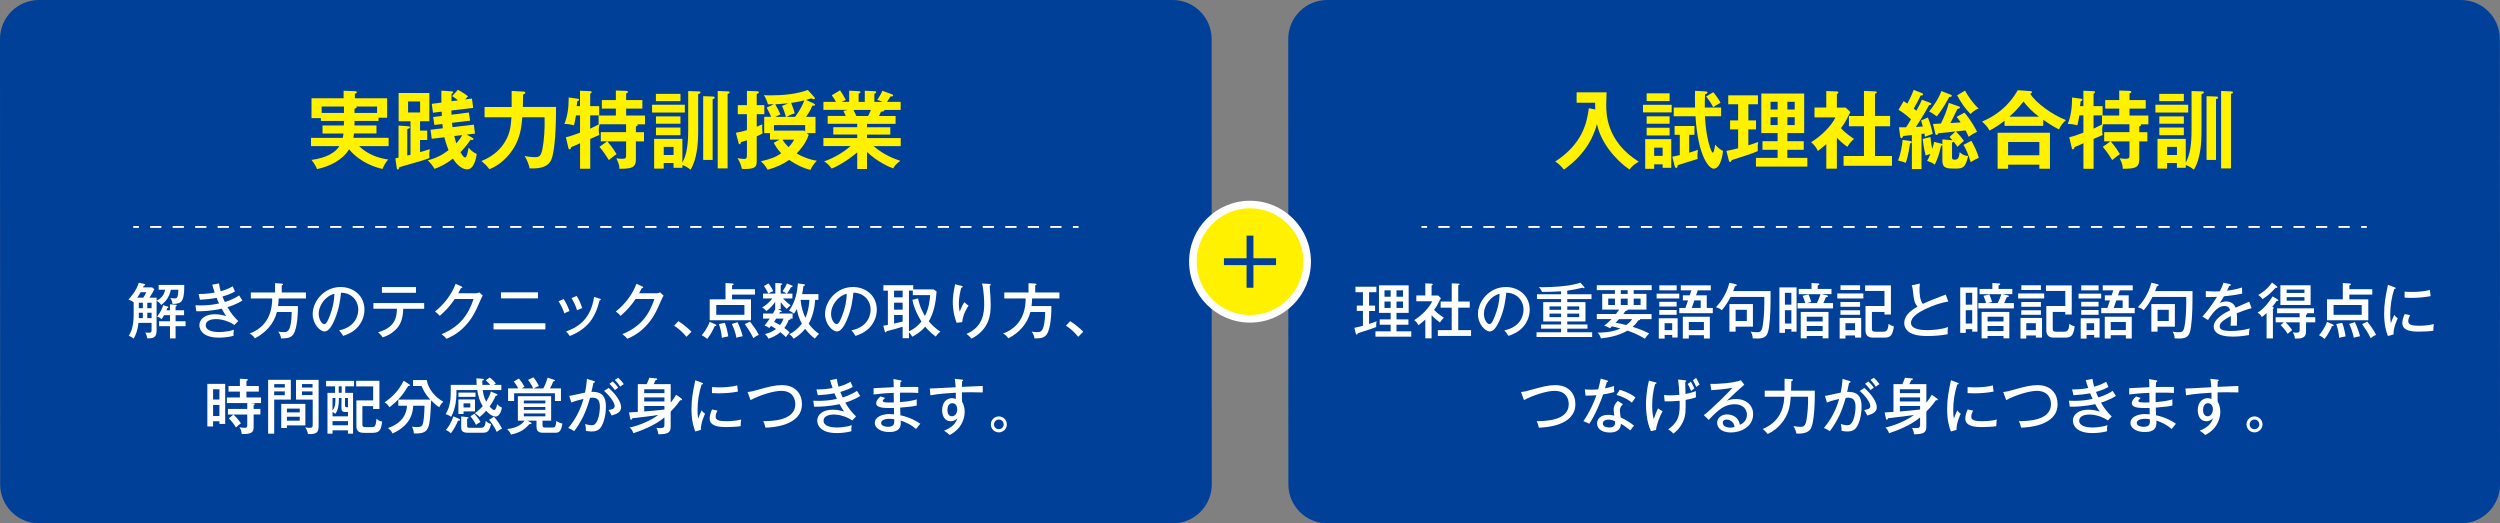 <?xml version="1.0" encoding="UTF-8"?>
<svg id="_レイヤー_2" data-name="レイヤー_2" xmlns="http://www.w3.org/2000/svg" width="995.41" height="208.38" viewBox="0 0 995.41 208.38">
  <rect x="0" y="0" width="995.41" height="208.38" fill="#808080" stroke="none"/>
  <defs>
    <style>
      .cls-1, .cls-2 {
        fill: none;
        stroke: #fff;
        stroke-miterlimit: 10;
        stroke-width: .75px;
      }

      .cls-3 {
        fill: #fff;
      }

      .cls-4 {
        fill: #004098;
      }

      .cls-2 {
        stroke-dasharray: 4.48 4.48;
      }

      .cls-5 {
        fill: #fff100;
      }
    </style>
  </defs>
  <g id="text">
    <g>
      <path class="cls-4" d="M482.49,192.89c0,8.52-6.97,15.5-15.49,15.5H15.57c-8.52,0-15.5-6.97-15.5-15.5L0,15.5C0,6.97,6.97,0,15.49,0h451.43c8.52,0,15.5,6.97,15.5,15.5l.06,177.39Z"/>
      <g>
        <path class="cls-5" d="M149.9,49.95v3.2h-8.94c-.1.82-.17,1.29-.24,1.73h14.01v3.3h-11.76c3.43,3.37,7.82,4.79,11.59,5.34-1.05,1.22-1.56,2.11-2.24,3.74-2.38-.48-8.77-2.31-13.33-7.82-2.45,4.11-7.45,6.77-12.75,7.89-.44-1.12-1.46-2.82-2.24-3.67,3.33-.44,8.67-1.63,11.12-5.47h-11.29v-3.3h12.65c.17-.68.2-1.16.27-1.73h-8.33v-3.2h8.5c.03-.68.03-.85.03-1.8h-9.18v-1.12h-3.74v-7.92h12.78v-2.99l4.52.17c.17,0,.75,0,.75.41,0,.31-.17.37-.78.68v1.73h12.85v7.75h-3.43v1.29h-9.55c0,.54,0,.68-.03,1.8h8.77ZM136.95,42.41h-8.87v2.55h8.87v-2.55ZM141.16,44.96h8.97v-2.55h-8.33c.14.1.24.2.24.34,0,.24-.65.48-.88.54v1.67Z"/>
        <path class="cls-5" d="M157.42,63.04c.27-.03,1.05-.2,1.26-.27v-12.78l3.37.24c.48.03,1.16.07,1.16.48,0,.34-.41.51-1.05.65v10.57c.2-.03,1.12-.24,1.29-.31v-13.33h-4.73v-11.25h12.24v11.25h-3.71v3.71h2.86v3.74h-2.86v4.83c1.8-.51,2.72-.78,3.88-1.19-.17.95-.27,1.73-.14,3.54-2.45.92-2.86,1.05-11.97,3.64-.14.51-.31.95-.65.95-.31,0-.37-.41-.44-.88l-.51-3.57ZM162.48,40.4v4.39h4.79v-4.39h-4.79ZM188.66,49.65l.48,3.54-3.3.41,2.18,1.22c.17.1.51.31.51.54,0,.27-.24.37-.54.37-.17,0-.37-.03-.61-.1-1.5,2.24-3.4,4.35-4.04,5,.75,1.22,1.26,2.07,1.9,2.07.68,0,1.16-2.89,1.33-3.91.99,1.19,1.7,1.73,3.26,2.55-.24,1.63-1.09,6.09-3.77,6.09-2.96,0-5.17-3.43-5.75-4.28-2.96,2.35-5.34,3.37-7.31,4.08-.75-1.33-1.43-2.11-2.69-3.4,3.43-.88,5.75-2.11,8.29-4.05-1.02-2.58-1.39-4.08-1.67-5.13l-5.03.61-.48-3.6,4.9-.58c-.07-.58-.14-1.22-.17-1.7l-3.2.37-.48-3.16,3.47-.44c0-.27-.07-1.36-.07-1.7l-3.47.44-.48-3.54,3.84-.51c-.07-2.79-.03-3.81,0-4.76l4.01.27c.27.03.68.07.68.41,0,.27-.31.44-.65.58,0,.48-.03,2.55-.03,2.96l2.62-.34c-.58-.48-1.22-.92-2.35-1.7l2.31-2.52c.65.34,2.86,1.63,4.01,2.62-.68.68-.88.92-1.16,1.22l2.72-.34.48,3.71-8.67,1.05c0,.27,0,1.46.03,1.67l6.94-.88.48,3.26-7.21.85c.07.88.14,1.29.2,1.73l8.46-.99ZM180.88,54.17c.44,1.77.65,2.41.82,2.92.92-1.05,1.7-2.11,2.35-3.3l-3.16.37Z"/>
        <path class="cls-5" d="M208.38,36.46c.2,0,.78.03.78.48,0,.31-.41.54-.88.75,0,1.43-.07,3.43-.1,4.9h13.22c0,12.65-.95,18.7-1.84,20.87-1.12,2.75-3.88,3.77-8.67,3.6-.34-1.7-1.12-3.54-2.01-4.96,1.9.44,3.71.48,4.11.48,1.83,0,2.41-.58,2.96-3.13.68-3.3,1.02-8.36.88-12.75h-8.87c-.34,4.22-.92,9.66-5.3,14.86-.75.88-3.47,4.11-7.75,5.81-1.33-1.6-1.5-1.77-3.23-3.26,5.44-2.11,7.92-5.54,8.6-6.46,2.55-3.54,3.09-6.7,3.37-10.95h-10.71v-4.11h10.78c.03-4.45.03-4.96,0-6.39l4.66.27Z"/>
        <path class="cls-5" d="M241.7,56.28h-2.48v-3.67h10.06v-3.13h-10.5c-.14.44-.37,1.19-.37,2.38,0,.85.1,1.39.2,1.87-.58.27-.88.41-3.6,1.6v11.86h-4.05v-10.16c-2.41,1.12-2.69,1.22-3.47,1.5-.17.54-.37.95-.71.95-.31,0-.41-.34-.48-.65l-.99-4.18c.92-.2,2.04-.48,5.64-1.84v-6.87h-1.6c-.41,2.45-.65,3.33-.82,3.98-1.53-.44-2.58-.58-3.81-.54,1.19-3.06,1.7-5.98,1.73-10.57l3.43.48c.27.03.68.1.68.41,0,.27-.27.44-.71.68-.07.78-.14,1.19-.24,1.87h1.33v-6.12l4.05.17c.2,0,.58.03.58.37,0,.31-.31.54-.58.65v4.93h3.6v3.71h-3.6v5.27c1.46-.68,2.35-1.12,3.5-1.73h-.14v-3.5h6.87v-2.75h-5.58v-3.4h5.58v-3.81l4.05.14c.24,0,.75.03.75.44,0,.31-.37.48-.71.61v2.62h6.46v3.4h-6.46v2.75h7.51v3.5h-3.06c.1.1.14.14.14.24,0,.34-.2.41-.71.65v2.24h3.23v3.67h-3.23v7.17c0,3.64-2.28,3.67-6.56,3.74,0-.71-.03-1.77-1.22-4.18.82.1,1.43.2,2.28.2,1.53,0,1.6-.34,1.6-1.6v-5.34h-7.48c.34.41,2.07,2.31,3.67,5.07-.44.31-2.31,1.67-3.06,2.38-.61-1.02-2.14-3.4-3.74-5.27l3.03-2.18Z"/>
        <path class="cls-5" d="M272.68,41.69v3.13h-13.05v-3.13h13.05ZM274.04,36.25l4.11.14c.48,0,.75.03.75.41,0,.31-.31.51-.92.71v14.96c0,4.39-.41,10.88-3.03,15.09-.78-.61-1.84-1.36-3.23-1.84v1.09h-3.54v-1.9h-3.91v2.21h-3.81v-11.83h11.25v9.45c1.8-3.3,2.31-7.51,2.31-13.05v-15.43ZM270.94,37.38v2.89h-9.79v-2.89h9.79ZM270.94,46.35v2.92h-9.76v-2.92h9.76ZM270.94,50.77v3.06h-9.76v-3.06h9.76ZM264.28,58.49v3.23h3.91v-3.23h-3.91ZM283.86,38.43c.24,0,.71.03.71.44,0,.31-.34.51-.82.58v24.24h-3.77v-25.4l3.88.14ZM289.91,36.39c.37,0,.58.17.58.44,0,.31-.27.44-.78.54v29.68h-3.94v-30.83l4.15.17Z"/>
        <path class="cls-5" d="M304.33,41.86v3.6h-3.03v5c1.05-.41,1.7-.71,2.21-.95-.03.44-.03.65-.03,1.05,0,.37,0,1.5.17,2.55-.61.34-1.16.65-2.35,1.16v9.72c0,2.21-.24,3.3-4.86,3.3-.37,0-.61-.03-1.05-.07-.34-1.56-.78-2.62-1.73-4.25.58.1,1.67.31,2.62.31,1.12,0,1.12-.48,1.12-2.11v-5.3c-1.09.37-1.67.54-2.35.71-.14.61-.27.85-.54.85s-.37-.24-.41-.41l-1.09-4.15c1.67-.31,2.79-.58,4.39-1.05v-6.36h-3.64v-3.6h3.64v-5.68l4.21.17c.41,0,.54.24.54.41,0,.37-.51.54-.85.65v4.45h3.03ZM324.02,41.22c.24.1.48.31.48.51,0,.41-.51.37-1.05.34-.78,1.94-1.8,3.43-2.48,4.45h3.74v6.49h-3.43l.71.68c-1.12,3.64-4.11,6.7-4.79,7.41,1.67,1.02,4.96,2.48,8.06,2.89-1.12,1.09-2.04,2.48-2.58,3.67-2.58-.61-5.54-1.97-8.46-3.98-2.62,1.84-5.17,2.92-8.57,3.91-.71-1.29-1.6-2.41-2.69-3.37,4.25-.99,5.98-1.73,8.09-3.2-1.77-1.84-2.52-3.3-2.96-4.18l2.31-1.26h-3.81v-2.58h-2.31v-6.49h2.75c-.24-.65-.61-1.46-1.77-3.67l2.86-1.33c-1.05.03-1.53.03-2.35.03-.31-1.16-.88-2.52-1.6-3.67.82.07,1.46.1,2.65.1,5.1,0,10.4-.51,14.82-2.14l2.45,2.69c.17.2.34.37.34.65,0,.31-.27.34-.41.34-.37,0-.71-.2-.95-.34-.54.17-1.09.34-2.14.61l3.09,1.43ZM320.58,52.37v-2.58h-12.41v2.21h12.07l.34.37ZM313.92,41.12c-2.07.24-5,.37-5.24.41.95,1.67,1.36,2.41,2.07,4.05-.65.27-1.39.58-2.04.95h4.22c-.1-.34-.78-2.72-1.56-4.35l2.55-1.05ZM311.57,55.6c.65,1.12,1.5,2.11,2.41,2.99,1.29-1.36,1.94-2.45,2.24-2.99h-4.66ZM316.57,46.52c2.45-3.26,3.33-5.61,3.67-6.56-.41.1-2.55.65-5.24,1.02,1.05,2.55,1.29,3.54,1.43,4.15-1.22.31-2.52,1.02-3.16,1.39h3.3Z"/>
        <path class="cls-5" d="M345.23,67.29h-3.91v-6.63c-3.94,3.43-8.33,5.78-10.17,6.46-1.43-1.87-2.24-2.38-3.03-2.86,4.39-1.5,8.16-4.01,10.57-6.09h-10.84v-3.2h13.46v-1.39h-9.52v-2.92h9.52v-1.36h-11.76v-3.13h7.21c-.17-.41-.61-1.36-.95-2.01l1.7-.41h-9.66v-3.2h5c-.27-.58-.92-1.56-1.67-2.62l3.3-1.97c.71,1.05,1.7,2.62,2.31,3.84-.54.2-.92.34-1.67.75h2.99v-4.45l3.77.2c.34.03.71.07.71.41s-.27.44-.71.58v3.26h2.45v-4.42l3.81.17c.17,0,.75,0,.75.41,0,.34-.51.54-.75.65v3.2h3.33c-.99-.44-1.73-.65-2.18-.75,1.29-2.01,1.63-2.65,2.04-3.67l3.98,1.46c.17.07.31.24.31.41,0,.44-.51.41-1.02.37-.24.34-1.22,1.87-1.43,2.18h5.44v3.2h-6.6c.07.1.1.17.1.24,0,.37-.92.44-1.33.48-.41.95-.61,1.36-.78,1.7h6.6v3.13h-11.39v1.36h9.28v2.92h-9.28v1.39h13.43v3.2h-10.81c4.28,3.71,8.63,5.17,10.64,5.85-1.87,1.46-2.35,2.11-2.82,3.03-1.63-.54-6.43-2.72-10.44-6.56v6.8ZM339.83,43.77c.24.41.51.99,1.16,2.41h4.66c.2-.41.61-1.19,1.12-2.41h-6.94Z"/>
      </g>
      <g>
        <path class="cls-3" d="M62.35,118.51v1.2c.82-.36,2.88-1.49,3.41-4.34h-2.59v-1.92h10.18v1.63c0,1.49-.26,4.3-1.39,5.18-.91.7-2.28.74-3.26.74-.05-.36-.22-1.54-.89-2.38.79.14,1.1.19,1.58.19.98,0,1.15-.17,1.34-.89.07-.26.24-1.03.29-2.57h-3c-.6,3.36-2.64,5.14-3.82,6.1-.36-.5-.89-1.25-1.85-1.68v12.03c0,2.76-1.63,2.9-3.7,2.95-.22-1.06-.36-1.56-.77-2.35.24.02.67.07,1.15.07,1.2,0,1.32-.19,1.32-1.2v-2.71h-5.23c-.29,3.02-1.13,4.94-1.9,6.26-.86-.65-1.03-.74-1.94-1.15.98-1.51,1.94-3.79,1.94-8.54v-4.82l-.05.05c-.6-.53-.94-.67-2.02-1.1.91-.98,3.07-3.34,4.13-6.7l2.06.46c.17.05.46.17.46.36,0,.26-.24.31-.53.38-.1.17-.22.41-.34.67h3.65l.89.72c-.34.65-.84,1.7-1.94,3.36h2.81ZM57.07,118.51c.17-.29.84-1.32,1.2-2.16h-2.28c-.29.53-.65,1.13-1.34,2.16h2.42ZM55.27,120.53v2.18h1.61v-2.18h-1.61ZM55.27,126.67h1.61v-2.16h-1.61v2.16ZM58.65,120.53v2.18h1.71v-2.18h-1.71ZM60.36,124.51h-1.71v2.16h1.71v-2.16ZM67.68,123.55v-2.38l2.06.14c.24.02.65.05.65.36,0,.14-.19.29-.48.43v1.44h3.38v1.97h-3.38v2.4h3.98v1.97h-3.98v4.85h-2.23v-4.85h-4.34v-1.97h4.34v-2.4h-2.35c-.53.94-.82,1.3-1.01,1.56-.86-.74-1.39-.94-1.75-1.03,1.49-1.87,2.18-3.67,2.4-4.56l1.7.55c.19.07.38.12.38.34s-.22.26-.43.31c-.12.34-.19.53-.31.86h1.37Z"/>
        <path class="cls-3" d="M87.21,112.87c.14,1.08.31,1.94.65,3.1,2.62-.7,4.1-1.58,4.78-1.97.31.72.36.84.91,2.04-.7.41-1.92,1.13-4.97,2.02.36.94.67,1.61.94,2.18.48-.14,3.24-.94,5.69-2.62.26.43.86,1.34,1.3,2.02-2.42,1.61-5.54,2.54-5.93,2.66,1.27,2.3,2.54,3.82,4.27,5.52l-1.51,1.58c-3.48-2.35-6.87-2.35-7.49-2.35-1.51,0-3.94.5-3.94,2.45,0,2.09,2.71,2.71,5.3,2.71.19,0,3.48,0,5.93-.94-.17.98-.22,1.51-.14,2.42-2.52.74-5.26.74-5.93.74-6.17,0-7.68-3.02-7.68-4.94,0-2.54,2.42-4.37,6.14-4.37,1.9,0,3.38.41,4.54.72-.48-.7-1.01-1.44-1.8-2.93-4.18.94-8.33,1.1-10.13,1.01l-.31-2.38c.48.02,1.15.07,2.09.07,2.76,0,5.16-.31,7.3-.79-.58-1.2-.77-1.73-.96-2.23-1.87.38-4.61.67-6.65.77l-.53-2.3c2.95.05,5.45-.38,6.41-.58-.5-1.44-.74-2.3-.98-3.14l2.71-.48Z"/>
        <path class="cls-3" d="M121.82,116.45v2.4h-10.87c-.02,1.22-.12,2.16-.24,3.02h7.92c.02,2.98-.26,8.95-1.82,11.21-1.1,1.58-2.54,1.61-4.9,1.68-.19-1.37-.7-2.14-1.15-2.74.34.07,1.13.22,2.14.22.86,0,1.82,0,2.42-1.61.26-.74.82-2.62.82-6.41h-5.88c-1.15,4.63-4.51,8.33-8.78,10.49-.46-.72-1.32-1.61-2.11-1.9,8.81-3.24,8.98-11.45,9.02-13.97h-8.52v-2.4h9.65v-3.7l2.66.17c.17,0,.5.1.5.34,0,.19-.14.26-.5.38v2.81h9.65Z"/>
        <path class="cls-3" d="M135.02,131.54c7.15-1.49,7.63-6.84,7.63-8.23,0-3.6-2.64-6.74-6.87-6.77-.26,2.76-.79,6.72-2.64,10.97-1.3,2.95-2.54,4.46-3.91,4.46-1.8,0-4.73-2.88-4.73-6.94,0-5.04,4.51-10.75,11.11-10.75,5.06,0,9.5,3.38,9.5,9,0,3.12-1.37,5.54-2.81,7.1-1.9,2.04-4.2,2.86-5.66,3.36-.67-1.13-1.15-1.68-1.63-2.21ZM126.89,124.87c0,2.4,1.27,4.18,2.21,4.18s1.61-1.82,2.23-3.38c1.13-2.9,1.73-5.62,1.82-8.71-3.79.96-6.26,4.87-6.26,7.92Z"/>
        <path class="cls-3" d="M148.68,122.95v-2.28h20.21v2.28h-8.33c-.1,4.46-1.44,6.67-2.71,7.99-.77.82-2.42,2.4-5.47,3.38-.29-.43-.77-1.1-1.85-2.02,6.96-1.94,7.44-6.19,7.51-9.36h-9.36ZM165.62,114.29v2.28h-13.56v-2.28h13.56Z"/>
        <path class="cls-3" d="M189.21,116.78c.77,0,1.2-.19,1.63-.36l1.39,1.27c-.38.6-.48.82-.77,1.46-2.02,4.63-3.34,7.66-6.55,10.94-2.98,3.05-5.93,4.3-7.13,4.8-.6-.74-.96-1.06-1.97-1.85,7.37-3,10.68-7.78,12.75-13.99h-7.49c-1.63,2.42-3.34,4.42-5.95,6.7-.98-.98-1.06-1.08-1.92-1.73,3.55-2.78,6.6-6.7,8.21-11.02l2.35,1.06c.12.05.34.14.34.36,0,.24-.36.31-.58.31-.24.5-.38.79-1.06,2.04h6.75Z"/>
        <path class="cls-3" d="M217.15,128.71v2.45h-20.64v-2.45h20.64ZM214.2,116.4v2.4h-14.74v-2.4h14.74Z"/>
        <path class="cls-3" d="M224.42,119.06c.94,1.44,1.78,3.22,2.35,4.78-.67.22-1.37.53-2.04.94-.77-2.09-1.22-2.98-2.33-4.85l2.02-.86ZM238.77,118.9c.24.07.43.14.43.34,0,.26-.34.34-.46.36-1.78,7.01-4.7,11.28-11.88,14.19-.5-.77-.86-1.2-1.46-1.82,3.53-1.27,9.75-3.98,11.14-13.75l2.23.7ZM229.63,117.84c.98,1.61,1.66,3.1,2.18,4.87-.31.1-1.25.38-2.04.82-.53-1.61-1.15-3.1-2.21-4.85l2.06-.84Z"/>
        <path class="cls-3" d="M261.21,116.78c.77,0,1.2-.19,1.63-.36l1.39,1.27c-.38.6-.48.82-.77,1.46-2.02,4.63-3.34,7.66-6.55,10.94-2.98,3.05-5.93,4.3-7.13,4.8-.6-.74-.96-1.06-1.97-1.85,7.37-3,10.68-7.78,12.75-13.99h-7.49c-1.63,2.42-3.34,4.42-5.95,6.7-.98-.98-1.06-1.08-1.92-1.73,3.55-2.78,6.6-6.7,8.21-11.02l2.35,1.06c.12.05.34.14.34.36,0,.24-.36.31-.58.31-.24.5-.38.79-1.06,2.04h6.75Z"/>
        <path class="cls-3" d="M270.09,127.87c2.38,1.46,4.22,3.22,5.23,4.2l-2.02,2.04c-1.54-1.97-3.19-3.31-4.87-4.44l1.66-1.8Z"/>
        <path class="cls-3" d="M284.73,129.1c.19.1.5.24.5.48s-.46.26-.67.29c-.5,1.18-1.7,3.55-2.98,5.09-.72-.7-1.63-1.22-2.18-1.49.84-1.01,2.28-2.81,3.17-5.33l2.16.96ZM300.6,115.13v2.16h-9.12v1.9h7.54v8.33h-16.44v-8.33h6.29v-6.5l2.74.17c.17,0,.5.07.5.34,0,.22-.22.29-.62.41v1.54h9.12ZM285.19,121.44v3.89h11.21v-3.89h-11.21ZM288.62,128.54c.58,1.34,1.2,4.22,1.34,5.4-1.61.26-2.14.46-2.52.6-.24-2.33-.65-3.96-1.18-5.52l2.35-.48ZM293.66,128.28c1.03,2.18,1.58,3.79,2.06,5.59-1.73.29-2.16.5-2.47.65-.41-1.92-.96-3.67-1.85-5.54l2.26-.7ZM298.63,128.06c.67.86,2.62,3.36,3.5,5.28-.96.31-1.92,1.13-2.16,1.32-1.13-2.28-1.92-3.48-3.41-5.62l2.06-.98Z"/>
        <path class="cls-3" d="M310.85,123.65c.41.19.41.29.41.38,0,.31-.48.24-.7.19-.12.24-.22.43-.31.62h5.33v2.02h-.96s.12.14.12.24c0,.29-.58.26-.72.26-.17.48-.58,1.7-1.73,3.24.29.19,1.42.98,2.09,1.78-.72.74-1.25,1.54-1.46,1.85-.46-.46-1.13-1.13-2.21-1.97-.34.29-2.04,1.78-4.75,2.59-.38-.91-1.13-1.61-1.37-1.85,2.42-.53,3.94-1.68,4.39-2.02-.19-.12-.98-.65-2.02-1.22-.22.29-.5.67-.65.84-.72-.53-1.22-.77-1.92-.96.36-.41.89-1.08,2.09-2.78h-2.66v-2.02h3.94c.36-.6.62-1.1.94-1.75h-.05v-2.88c-1.03,1.46-2.11,2.62-3.5,3.65-.36-.46-1.03-1.08-1.7-1.42,1.61-.96,2.86-2.09,4.1-3.6h-3.74v-1.94h4.9v-4.25l2.26.17c.19.02.48.12.48.31,0,.17-.07.19-.6.41v3.36h2.35c-.53-.43-1.27-.74-1.63-.89.86-1.22,1.32-2.09,1.78-3.12l2.02.82c.12.05.22.17.22.29,0,.29-.38.36-.65.36-.48.89-.98,1.75-1.61,2.54h2.18v1.94h-3.72c1.22,1.39,2.64,2.45,3,2.71-.55.43-1.15,1.03-1.56,1.46-.94-.84-1.61-1.63-2.38-2.71v2.78h-1.13l1.15.55ZM306,112.85c.62.72,1.66,2.5,1.87,3.07-.48.17-1.51.65-1.94.94-.29-.6-1.22-2.3-1.73-3l1.8-1.01ZM309.05,126.86c-.22.31-.41.6-.84,1.25,1.3.7,1.9,1.06,2.35,1.32.29-.38.94-1.25,1.42-2.57h-2.93ZM320.06,113.16c.38.05.43.19.43.34,0,.29-.38.38-.62.43-.12,1.18-.26,1.94-.5,3.19h6.5v2.28h-1.3c-.24,4.06-1.42,7.51-2.57,9.46,1.58,2.3,3.19,3.43,4.13,4.06-.62.58-1.13,1.15-1.68,1.9-1.03-.77-2.47-2.02-3.86-3.89-1.56,1.9-3.1,3.02-4.56,3.94-.62-.89-.91-1.22-1.78-1.8.77-.36,2.74-1.32,5.02-4.2-1.22-2.23-1.68-4.06-1.99-5.81-.58,1.1-.84,1.42-1.2,1.85-.74-.74-1.58-1.08-1.92-1.2,2.76-3.67,3.36-8.38,3.53-10.87l2.38.34ZM318.77,119.4c.26,3.05,1.06,5.38,1.92,7.15,1.32-2.88,1.54-6.31,1.58-7.15h-3.5Z"/>
        <path class="cls-3" d="M339.02,131.54c7.15-1.49,7.63-6.84,7.63-8.23,0-3.6-2.64-6.74-6.87-6.77-.26,2.76-.79,6.72-2.64,10.97-1.3,2.95-2.54,4.46-3.91,4.46-1.8,0-4.73-2.88-4.73-6.94,0-5.04,4.51-10.75,11.11-10.75,5.06,0,9.5,3.38,9.5,9,0,3.12-1.37,5.54-2.81,7.1-1.9,2.04-4.2,2.86-5.66,3.36-.67-1.13-1.15-1.68-1.63-2.21ZM330.89,124.87c0,2.4,1.27,4.18,2.21,4.18s1.61-1.82,2.23-3.38c1.13-2.9,1.73-5.62,1.82-8.71-3.79.96-6.26,4.87-6.26,7.92Z"/>
        <path class="cls-3" d="M372.89,115.97c-.24,4.66-1.15,8.64-3.07,11.98.5.58,2.16,2.57,4.66,4.13-.5.31-1.01.62-1.9,1.94-2.5-1.82-4.03-3.74-4.2-3.98-1.92,2.33-4.37,3.62-5.14,4.03-.5-.84-.72-1.13-1.32-1.75v2.35h-2.52v-4.58c-2.64.84-4.22,1.25-6.41,1.78,0,.24-.12.48-.36.48-.22,0-.31-.24-.38-.48l-.55-2.18c.77-.12,1.27-.22,1.82-.34v-13.61h-1.78v-2.18h11.88v1.68h8.09l1.18.74ZM359.4,115.73h-3.41v2.66h3.41v-2.66ZM359.4,120.5h-3.41v2.81h3.41v-2.81ZM359.4,125.42h-3.41v3.41c2.02-.46,2.23-.5,3.41-.79v-2.62ZM365.54,118.82c.65,3.55,2.38,6.38,2.74,7.01,1.56-3,1.92-6.1,2.06-8.33h-6.89v-1.78h-1.54v16.2c2.76-1.25,4.25-3,4.97-3.91-1.42-2.21-3-5.47-3.6-8.62l2.26-.58Z"/>
        <path class="cls-3" d="M382.68,113.76c.36.1.62.14.62.41,0,.24-.26.31-.53.41-.98,3.17-.98,5.64-.98,6.31,0,1.54.17,2.45.31,3.19.91-2.11,1.22-2.83,1.87-3.77.77.77,1.27,1.1,1.68,1.37-.82,1.18-2.23,3.62-2.54,6.58l-2.23.26c-1.51-3.98-1.51-7.3-1.51-8.23,0-2.09.26-3.74.74-6.14.12-.53.14-.65.17-.96l2.4.58ZM393.91,113.06c.31.02.6.02.6.31,0,.26-.29.34-.46.38.02.72.26,3.94.31,4.58.05.89.1,1.94.1,3.14,0,3.67-.41,9.58-7.68,13.39-.7-.91-1.01-1.22-1.97-1.9,6.65-2.83,7.06-8.45,7.06-11.86,0-.46-.02-5.09-.86-8.21l2.9.14Z"/>
        <path class="cls-3" d="M421.82,116.45v2.4h-10.87c-.02,1.22-.12,2.16-.24,3.02h7.92c.02,2.98-.26,8.95-1.82,11.21-1.1,1.58-2.54,1.61-4.9,1.68-.19-1.37-.7-2.14-1.15-2.74.34.07,1.13.22,2.14.22.86,0,1.82,0,2.42-1.61.26-.74.82-2.62.82-6.41h-5.88c-1.15,4.63-4.51,8.33-8.78,10.49-.46-.72-1.32-1.61-2.11-1.9,8.81-3.24,8.98-11.45,9.02-13.97h-8.52v-2.4h9.65v-3.7l2.66.17c.17,0,.5.1.5.34,0,.19-.14.26-.5.38v2.81h9.65Z"/>
        <path class="cls-3" d="M426.09,127.87c2.38,1.46,4.22,3.22,5.23,4.2l-2.02,2.04c-1.54-1.97-3.19-3.31-4.87-4.44l1.66-1.8Z"/>
        <path class="cls-3" d="M89.66,152.84v15.96h-2.3v-1.06h-2.52v2.06h-2.28v-16.97h7.1ZM87.36,159.08v-4.1h-2.52v4.1h2.52ZM84.84,161.24v4.39h2.52v-4.39h-2.52ZM101.04,160.62c.17.02.43.02.43.26,0,.19-.26.29-.48.36v1.58h2.69v2.21h-2.69v5.02c0,1.82-.53,2.95-4.75,2.74-.07-1.08-.36-1.85-.89-2.64.53.1,1.85.19,2.02.19.89,0,1.08-.22,1.08-1.15v-4.15h-7.7v-2.21h7.7v-2.35h-8.11v-2.23h5.18v-2.33h-4.54v-2.23h4.54v-2.88l2.76.12c.12,0,.43.05.43.31,0,.19-.29.34-.58.41v2.04h4.92v2.23h-4.92v2.33h5.81v2.23h-4.3l1.39.14ZM92.93,165.06c.89.77,2.21,2.3,3,3.48-.79.55-1.1.84-1.97,1.66-.82-1.32-1.73-2.59-2.86-3.62l1.82-1.51Z"/>
        <path class="cls-3" d="M115.8,151.23v7.87h-6.62v13.56h-2.42v-21.43h9.05ZM113.4,154.3v-1.34h-4.22v1.34h4.22ZM109.17,155.84v1.51h4.22v-1.51h-4.22ZM121.58,169.38h-7.34v1.03h-2.26v-9.6h9.6v8.57ZM119.35,164.19v-1.51h-5.11v1.51h5.11ZM114.24,165.92v1.58h5.11v-1.58h-5.11ZM126.86,151.26v18.27c0,2.3-.67,2.76-1.58,3.07-.67.22-1.9.31-2.67.24-.22-1.25-.58-1.94-1.1-2.71.55.14,1.13.22,1.7.22,1.18,0,1.3-.24,1.3-1.54v-9.7h-6.65v-7.85h9ZM124.44,154.3v-1.39h-4.2v1.39h4.2ZM120.24,155.84v1.46h4.2v-1.46h-4.2Z"/>
        <path class="cls-3" d="M137.47,156.42h3.1v16.25h-2.02v-1.32h-6.14v1.32h-2.02v-16.25h3.02v-2.59h-3.58v-2.18h11.14v2.18h-3.5v2.59ZM138.55,165.78v-1.73h-.43c-1.7,0-2.16-.07-2.16-1.75v-3.82h-1.01c0,2.9-.31,4.78-1.46,6.31-.22-.22-.38-.38-1.08-.79v1.78h6.14ZM132.4,163.38c1.15-1.34,1.15-2.93,1.15-4.9h-1.15v4.9ZM138.55,169.33v-1.66h-6.14v1.66h6.14ZM136.05,153.82h-1.18v2.59h1.18v-2.59ZM137.37,161.36c0,.79.12.79,1.18.79v-3.67h-1.18v2.88ZM144.29,161.7v7.08c0,.84,0,1.3,1.49,1.3h1.99c1.25,0,1.92,0,2.11-3.38.43.41,1.22,1.03,2.28,1.15-.43,3.24-.94,4.49-3.82,4.49h-3.53c-2.88,0-2.9-1.85-2.9-2.76v-10.15h6.67v-5.59h-6.77v-2.21h9.26v11.23h-2.5v-1.15h-4.3Z"/>
        <path class="cls-3" d="M162.98,153.06c.1.07.26.19.26.36,0,.26-.22.26-.7.26-1.99,3.24-3.6,5.47-7.46,8.47-.67-1.01-1.2-1.51-1.94-1.92,3.38-2.5,5.54-4.61,7.58-8.64l2.26,1.46ZM158.59,161.53v-2.42h12.77c-2.16-2.21-2.95-4.13-3.5-5.42h-3.41v-2.35h5.47c.6,3.62,3.34,6.82,6.6,8.62-.94.91-1.13,1.18-1.61,2.18-1.15-.67-2.11-1.56-3.26-2.74-.48,11.28-.6,13.2-6.24,13.2-.24,0-.41-.02-.62-.02-.05-1.3-.55-2.28-.74-2.71.34.05,1.1.17,1.97.17,2.26,0,2.38-.67,2.74-3.6.1-.84.29-3.74.26-4.9h-4.49c-.14,2.23-.58,7.61-8.23,11.06-.5-1.08-1.39-1.82-1.8-2.16,5.86-2.16,7.34-5.54,7.56-8.9h-3.46Z"/>
        <path class="cls-3" d="M195.02,150.3c.24.17,1.49,1.2,2.42,2.4-.26.14-.48.29-.84.55h3.02v2.06h-7.42c.14,1.03.38,2.69,1.37,4.63.22-.34,1.44-2.21,1.87-4.06l2.23.94c.17.07.41.17.41.38,0,.29-.41.34-.72.38-.7,1.66-1.68,3.26-2.42,4.32.65.72,1.44,1.37,1.82,1.37.55,0,.98-1.15,1.18-2.33.26.29.77.89,1.92,1.32-.14.79-.77,3.6-2.59,3.6-.91,0-2.23-.65-3.7-2.3-.31.36-1.18,1.32-2.59,2.5-.53-.6-1.51-1.34-1.94-1.56.6-.36,1.44-.91,3.17-2.78-1.2-1.92-1.85-4.01-2.18-6.41h-8.28c.1,5.45-1.01,8.62-2.14,10.66-.82-.65-1.73-.96-2.16-1.08,1.87-3.17,2.02-6.05,2.02-9.19v-2.45h10.32c-.07-1.44-.1-1.94-.1-2.62l2.26.17c.38.02.7.05.7.31,0,.24-.29.38-.62.5,0,.77,0,1.15.02,1.63h3.14c-.17-.22-.77-.94-1.78-1.8l1.61-1.15ZM182.76,166.76c.17.07.41.19.41.43,0,.36-.48.34-.82.31-.46,1.18-1.51,3.38-2.83,5.02-.29-.29-.86-.82-1.99-1.3.98-1.18,2.09-2.74,3-5.45l2.23.98ZM189.12,159.06v4.75h-4.56v1.03h-2.04v-5.78h6.6ZM189.33,156.32v1.7h-6.79v-1.7h6.79ZM186.02,166.06c.14.02.55.05.55.29,0,.29-.38.34-.58.38v2.54c0,.91.05,1.08,1.39,1.08h3.96c1.34,0,1.78-.46,2.09-2.76.72.72,1.13.91,2.09,1.25-.77,3.14-1.54,3.46-3.46,3.46h-5.81c-2.62,0-2.62-1.25-2.62-2.47v-4.01l2.38.24ZM184.56,160.59v1.66h2.69v-1.66h-2.69ZM188.85,164.74c.84.86,1.87,2.18,2.47,3.26-1.06.62-1.27.74-1.8,1.15-.65-1.3-1.25-2.23-2.23-3.38l1.56-1.03ZM196.65,165.94c1.3,1.27,2.62,3.55,3.24,4.7-.55.24-1.01.55-2.11,1.34-.94-2.28-2.66-4.37-3.05-4.82l1.92-1.22Z"/>
        <path class="cls-3" d="M216.02,169.26c0,.74.22.96.98.96h3.1c.77,0,1.18-.17,1.44-2.64.67.5,1.25.84,2.4,1.06-.48,3.02-1.3,3.67-2.81,3.67h-4.46c-1.34,0-3.05,0-3.05-2.33v-2.5h-3.62l1.1.6c.24.12.53.31.53.5,0,.34-.34.31-.82.26-2.16,2.54-4.46,3.6-7.37,4.18-.24-.62-.46-1.06-1.51-2.18,3.77-.48,5.62-1.63,6.96-3.36h-2.69v-9.72h13.25v9.72h-3.43v1.78ZM212.3,154.66c-.77-1.75-1.68-2.93-2.04-3.41l2.14-1.01c1.03,1.27,1.75,2.54,2.16,3.46-.48.17-1.1.38-1.97.96h3.72c.67-1.15,1.3-2.78,1.75-4.3l2.66.89c.12.05.26.17.26.26,0,.29-.55.36-.7.38-.55,1.37-.67,1.63-1.32,2.76h4.39v5.02h-2.4v-3.1h-16.25v3.1h-2.4v-5.02h4.08c-.98-1.75-1.42-2.26-1.82-2.74l2.04-1.2c.89,1.06,1.61,2.09,2.23,3.26-.29.17-.46.26-1.08.67h4.54ZM217.15,160.62v-1.15h-8.57v1.15h8.57ZM208.58,162.06v1.13h8.57v-1.13h-8.57ZM208.58,164.62v1.15h8.57v-1.15h-8.57Z"/>
        <path class="cls-3" d="M236.42,151.69c.26.07.46.14.46.34,0,.17-.14.36-.6.41-.14.7-.22.98-.79,3.6,2.81-.12,5.76.55,5.76,5.76,0,4.66-1.37,7.66-2.33,8.74-.6.67-1.54,1.27-3.38,1.27-.91,0-1.75-.17-2.26-.29.05-1.1-.19-2.28-.29-2.71,1.3.43,2.06.5,2.57.5.72,0,1.56-.12,2.4-2.14.67-1.58.89-4.08.89-5.09,0-2.09-.5-3.74-2.9-3.74-.14,0-.5,0-1.03.07-1.58,5.83-3.65,9.74-6.29,13.25-.72-.48-1.58-.94-2.38-1.25,2.86-3.36,4.9-7.32,6.07-11.57-1.73.41-3,.72-4.85,1.42l-.82-2.62c1.01-.12,5.38-1.15,6.29-1.32.53-2.64.67-4.32.74-5.47l2.74.84ZM242.37,154.47c3.02,2.66,4.94,5.66,4.94,7.7s-1.94,2.71-3.77,3.26c-.31-.7-.86-1.61-1.25-2.16,1.25-.24,2.45-.46,2.45-1.58,0-1.44-2.02-4.15-4.22-6.05l1.85-1.18ZM243.96,151.88c.24.22,1.3,1.22,2.18,2.45-.55.38-.62.43-1.3.98-.5-.7-1.44-1.8-2.18-2.52l1.3-.91ZM246.14,150.42c.6.55,1.49,1.46,2.23,2.52-.6.34-.96.67-1.44,1.03-.72-1.18-1.22-1.8-2.14-2.69l1.34-.86Z"/>
        <path class="cls-3" d="M271.34,158.7c.14.1.26.29.26.41,0,.26-.19.26-.77.26-.5.72-1.39,2.04-3.79,4.51v6.02c0,2.59-1.42,2.95-4.9,3.02-.1-.89-.34-1.73-.79-2.54.48.05.84.07,1.3.07,1.73,0,1.9-.26,1.9-1.61v-2.64c-3.96,3.36-9.84,5.45-12.36,6.29-.38-1.03-.62-1.49-1.46-2.26,3.82-.84,8.33-2.74,11.4-5.02-4.18.6-5.16.72-6.89.91-.79.07-2.78.31-3.46.41-.05.17-.12.6-.5.6-.22,0-.26-.14-.31-.34l-.55-2.57c.79-.02.94-.05,3.53-.22v-11.06h3.55c.14-.29.67-1.42,1.03-2.54l2.78.26c.22.02.38.05.38.26s-.07.26-.74.53c-.14.38-.29.77-.67,1.49h6.77v7.37c1.27-1.58,1.75-2.45,2.14-3.14l2.16,1.51ZM256.51,156.54h8.04v-1.56h-8.04v1.56ZM264.55,158.24h-8.04v1.61h8.04v-1.61ZM264.55,161.65h-8.04v2.18c3.79-.31,4.22-.36,8.04-.77v-1.42Z"/>
        <path class="cls-3" d="M279.4,152.36c.34.12.53.19.53.41,0,.24-.29.26-.58.29-1.1,3.38-1.61,6.86-1.61,10.37,0,1.58.1,2.3.26,3.26.26-.79.96-2.57,1.39-3.34.19.29.5.84,1.34,1.39-.31.67-1.78,3.82-1.66,6.41l-2.26.65c-.65-1.75-1.49-4.32-1.49-8.9,0-4.2.58-6.96,1.51-11.5l2.54.96ZM285.67,163.47c-.29.58-.74,1.44-.74,2.45,0,1.49,1.73,1.78,4.27,1.78.79,0,3.36,0,5.93-.65-.1.46-.24,1.32-.22,2.64-1.58.24-4.01.36-5.64.36-2.93,0-6.7-.29-6.7-3.41,0-1.25.41-2.45.94-3.6l2.16.43ZM283.49,154.11c.65.05,1.37.12,2.59.12,2.83,0,5.14-.17,7.46-.77.07.48.24,2.11.29,2.45-2.54.5-5.16.7-7.78.7-1.18,0-1.94-.07-2.57-.1v-2.4Z"/>
        <path class="cls-3" d="M297.67,156.1c1.15-.14,1.97-.29,3.62-.77,4.87-1.39,7.32-1.99,10.03-1.99,5.59,0,7.99,3.67,7.99,7.56,0,8.74-12.03,9.29-14.52,9.38-.31-1.34-.55-1.92-.89-2.59,3.12-.02,12.77-.1,12.77-6.74,0-1.7-.7-5.33-5.69-5.33-2.74,0-8.11,1.54-12.14,3.67l-1.18-3.19Z"/>
        <path class="cls-3" d="M333.21,150.87c.14,1.08.31,1.94.65,3.1,2.62-.7,4.1-1.58,4.78-1.97.31.72.36.84.91,2.04-.7.41-1.92,1.13-4.97,2.02.36.94.67,1.61.94,2.18.48-.14,3.24-.94,5.69-2.62.26.43.86,1.34,1.3,2.02-2.42,1.61-5.54,2.54-5.93,2.66,1.27,2.3,2.54,3.82,4.27,5.52l-1.51,1.58c-3.48-2.35-6.87-2.35-7.49-2.35-1.51,0-3.94.5-3.94,2.45,0,2.09,2.71,2.71,5.3,2.71.19,0,3.48,0,5.93-.94-.17.98-.22,1.51-.14,2.42-2.52.74-5.26.74-5.93.74-6.17,0-7.68-3.02-7.68-4.94,0-2.54,2.42-4.37,6.14-4.37,1.9,0,3.38.41,4.54.72-.48-.7-1.01-1.44-1.8-2.93-4.18.94-8.33,1.1-10.13,1.01l-.31-2.38c.48.02,1.15.07,2.09.07,2.76,0,5.16-.31,7.3-.79-.58-1.2-.77-1.73-.96-2.23-1.87.38-4.61.67-6.65.77l-.53-2.3c2.95.05,5.45-.38,6.41-.58-.5-1.44-.74-2.3-.98-3.14l2.71-.48Z"/>
        <path class="cls-3" d="M358.63,151.47c.22.05.38.05.38.26,0,.26-.34.34-.48.38-.07,1.01-.1,1.54-.12,1.99,1.15,0,6.19-.1,7.22-.02v2.38c-1.25-.07-3-.19-7.27-.12,0,.12-.05,2.62-.02,3.77,3.82-.29,5.64-.79,6.67-1.08v2.45c-1.49.34-2.5.48-6.6.82,0,.48.07,2.62.1,3.05,3.31.67,6.41,2.23,7.92,3.38-.79.91-.94,1.1-1.68,2.09-1.94-1.7-4.01-2.71-6.12-3.36.1,1.66.29,4.56-4.63,4.56-3.46,0-5.69-1.68-5.69-3.58,0-2.54,3.14-3.58,5.76-3.58.5,0,1.3.05,1.92.1,0-.31-.05-2.06-.05-2.52-3.38.07-7.08.14-7.08-1.9,0-.84.5-1.58,1.7-2.69l1.87.6c-.84.74-.94.84-.94,1.15,0,.53.6.58,1.42.62.5.05,1.13.07,2.98.02-.02-.6-.05-3.26-.05-3.82-3.89.14-6.53.48-8.02.65v-2.5c1.25-.1,6.87-.36,8.02-.41-.02-1.78-.02-2.35-.12-3.24l2.9.53ZM354.24,166.74c-1.63,0-3.41.43-3.41,1.66,0,1.42,2.23,1.54,2.76,1.54,2.47,0,2.47-1.46,2.47-2.23,0-.29-.02-.5-.05-.77-.38-.1-.84-.19-1.78-.19Z"/>
        <path class="cls-3" d="M382.92,151.11c.58.07.58.17.58.29,0,.17-.17.26-.41.38-.07.67-.07.84-.12,2.26,1.32-.05,7.13-.31,8.33-.36-.02.46-.05,1.75.02,2.57-.79-.02-2.86-.07-4.99-.07-.55,0-1.87,0-3.31.05-.02,2.59-.02,2.88.05,3.72,1.03,1.68,1.03,3.77,1.03,4.08,0,1.54-.53,4.03-2.16,6.1-1.42,1.8-2.93,2.59-3.84,3.07-.65-.65-.82-.77-2.21-1.73,3.26-1.3,4.63-2.86,5.3-4.92-.74.74-1.63,1.18-2.66,1.18-2.26,0-3.41-1.99-3.41-4.46,0-2.93,1.71-4.73,3.91-4.73.79,0,1.22.19,1.54.34v-2.52c-2.28.12-6.43.38-10.13,1.03l-.22-2.71c.94.02,1.87-.05,10.27-.5-.02-.19-.07-1.85-.36-3.36l2.78.31ZM377.23,163.21c0,.34,0,2.54,1.8,2.54,1.25,0,2.11-1.27,2.11-2.86,0-.74-.34-2.35-1.97-2.35-1.37,0-1.94,1.32-1.94,2.66Z"/>
        <path class="cls-3" d="M400.89,168.97c0,1.78-1.46,3.19-3.19,3.19s-3.19-1.42-3.19-3.19,1.44-3.17,3.19-3.17,3.19,1.42,3.19,3.17ZM395.78,168.97c0,1.06.84,1.92,1.92,1.92s1.92-.84,1.92-1.92-.86-1.92-1.92-1.92-1.92.89-1.92,1.92Z"/>
      </g>
      <g>
        <line class="cls-1" x1="53.05" y1="90.36" x2="55.3" y2="90.36"/>
        <line class="cls-2" x1="59.78" y1="90.36" x2="424.95" y2="90.36"/>
        <line class="cls-1" x1="427.19" y1="90.36" x2="429.44" y2="90.36"/>
      </g>
      <path class="cls-4" d="M995.41,192.89c0,8.52-6.97,15.5-15.49,15.5h-451.43c-8.52,0-15.5-6.97-15.5-15.5l-.06-177.39C512.92,6.97,519.89,0,528.42,0h451.43c8.52,0,15.5,6.97,15.5,15.5l.06,177.39Z"/>
      <g>
        <path class="cls-5" d="M635.2,43.6c-.07-.75-.07-1.09-.07-2.69h-7.38v-4.15h11.93c-.03.78-.14,4.22-.14,4.93,0,3.43,0,14.62,12.95,22.68-1.22.71-2.55,1.6-3.71,3.13-5.71-3.91-11.46-10.95-12.92-18.12-1.12,4.18-3.94,11.63-13.16,18.15-1.22-1.5-2.01-2.28-3.47-3.2,10.88-7.11,12.61-15.37,13.39-21.25l2.55.51Z"/>
        <path class="cls-5" d="M665.6,41.73v3.03h-11.42v-3.03h11.42ZM658.63,65.42v1.8h-3.57v-11.83h10.37v11.42h-3.43v-1.39h-3.37ZM664.78,37.17v3.06h-9.14v-3.06h9.14ZM664.78,46.32v2.96h-9.14v-2.96h9.14ZM664.78,50.87v3.06h-9.14v-3.06h9.14ZM662,62.06v-3.26h-3.37v3.26h3.37ZM665.84,62.4c.82-.17,1.53-.31,2.99-.65v-8.09h-2.07v-3.5h7.92v3.5h-2.11v7.14c1.7-.51,2.62-.82,3.5-1.16-.07.37-.2,1.05-.2,2.35,0,.68.03.95.1,1.29-2.24.71-5.1,1.6-7.96,2.48-.03.65-.24,1.12-.61,1.12-.24,0-.51-.37-.61-.75l-.95-3.74ZM685.28,42.81v3.47h-6.42c.34,8.36,2.41,14.52,3.13,14.52.48,0,.92-3.06.95-3.2.85.95,1.73,1.84,3.13,2.52-.2,1.43-.92,7.04-3.77,7.04-1.84,0-6.26-5.03-7.21-20.87h-8.67v-3.47h8.5c-.03-.54-.07-2.21-.07-3.88,0-1.16.03-1.9.07-2.79l4.25.24c.31.03.71.07.71.41,0,.31-.54.61-.99.82-.1,2.07-.1,3.5-.1,5.2h6.49ZM682.15,36.7c1.02,1.12,2.41,3.2,2.92,4.22-1.84.99-2.52,1.46-2.92,1.77-.95-1.77-1.53-2.62-2.82-4.28l2.82-1.7Z"/>
        <path class="cls-5" d="M696.13,47.95h3.06v3.57h-3.06v6.32c1.02-.31,2.65-.78,3.94-1.33-.24,1.16-.24,1.53-.2,3.67-1.53.75-6.87,2.45-10.33,3.54-.24.61-.34.78-.61.78-.37,0-.51-.34-.61-.75l-.92-3.67c2.18-.41,3.98-.85,4.66-1.05v-7.51h-3.2v-3.57h3.2v-6.43h-3.94v-3.57h11.83v3.57h-3.81v6.43ZM719.62,62.87v3.47h-20.47v-3.47h8.63v-3.23h-6.02v-3.43h6.02v-3.23h-6.49v-15.74h17.07v15.74h-6.7v3.23h6.53v3.43h-6.53v3.23h7.96ZM707.79,43.6v-3.06h-2.82v3.06h2.82ZM704.97,46.66v3.13h2.82v-3.13h-2.82ZM714.59,43.6v-3.06h-2.92v3.06h2.92ZM711.67,46.66v3.13h2.92v-3.13h-2.92Z"/>
        <path class="cls-5" d="M731.39,67.16h-4.22v-9.79c-1.39,1.26-2.52,2.11-3.37,2.75-.85-1.97-2.11-2.99-2.69-3.5,3.64-2.14,8.23-6.53,9.69-9.89h-8.33v-3.91h4.69v-6.56l4.18.14c.48,0,.65.31.65.48,0,.2-.17.34-.61.58v5.37h3.5l1.87,1.77c-1.94,3.88-2.31,4.52-3.74,6.43,1.84,2.07,4.18,3.6,5.2,4.28-.85.71-2.11,2.11-2.65,3.16-2.01-1.43-2.96-2.38-4.18-3.67v12.38ZM736.18,50.29v-4.11h5.98v-9.99l4.59.2c.27,0,.51.14.51.37,0,.34-.24.41-.71.54v8.87h6.02v4.11h-6.02v11.83h6.77v3.91h-19.28v-3.91h8.12v-11.83h-5.98Z"/>
        <path class="cls-5" d="M760.53,56.14c.37.07.68.14.68.44,0,.27-.37.41-.71.54-.17,1.19-.58,4.56-1.7,7.72-.58-.24-1.36-.54-3.06-.92.85-2.01,1.67-5.85,1.8-8.23l2.99.44ZM768.31,40.84c.27.1.65.24.65.51,0,.34-.48.48-.88.51-1.97,3.71-4.11,6.97-5.24,8.7.51-.03,2.48-.17,2.75-.2-.34-1.26-.44-1.6-.68-2.41l2.72-1.16c.99,2.58,1.53,4.39,1.9,6.53-.95.31-2.14.75-3.09,1.16-.1-.68-.14-.92-.2-1.33-.2.07-.92.17-1.16.2v13.97h-3.84v-13.53c-1.36.17-2.69.27-3.43.34-.2.44-.37.88-.78.88-.34,0-.41-.48-.48-.92l-.44-3.43c1.05.03,1.53.03,2.82,0,.54-.78.68-.99,1.97-3.16-.37-.34-2.35-2.18-4.96-3.81l2.04-3.43c.44.27.54.34,1.46.99.41-.82,1.73-3.26,2.52-5.47l3.13,1.22c.24.1.61.24.61.58s-.51.48-.99.48c-1.02,2.14-1.12,2.35-2.72,5.17.61.48.75.61,1.05.85,1.53-2.82,1.7-3.13,2.18-4.39l3.09,1.16ZM777.22,62.63c0,.71.24.95,1.05.95,1.56,0,1.7-.99,2.01-2.99,1.16,1.05,1.8,1.36,3.37,1.53-1.09,4.62-2.04,5-5.03,5-3.33,0-5.24,0-5.24-3.13v-6.19c-.14.14-.24.2-.54.24-.68,3.54-1.63,5.75-2.48,7.51-1.05-.75-1.22-.82-3.06-1.53.27-.41.58-.92,1.33-2.75-1.29.44-1.43.48-1.9.65-.71-2.82-.92-4.42-1.19-6.6l3.09-.75c.2,2.21.41,3.23.71,4.73.51-1.53.61-2.14.75-2.82l2.62.65c.34.1.51.14.68.31v-1.94l3.71.31c.1,0,.2.03.31.07-.51-.65-.85-.95-1.19-1.33l2.38-2.21c-1.05.14-5.81.65-6.77.71-.14.27-.37.68-.78.68-.37,0-.48-.44-.51-.65l-.88-3.74c.51-.03,2.69-.14,3.13-.14,1.39-2.72,2.45-5.37,3.16-8.23l3.84,1.33c.24.07.61.2.61.51,0,.37-.51.48-1.02.58-.44.88-2.35,4.83-2.79,5.61,1.39-.07,1.67-.1,4.08-.27-.71-1.12-1.16-1.63-1.6-2.21l3.13-1.67c2.55,2.96,4.28,6.22,5,7.62-1.5.75-2.04,1.05-3.37,2.01-.27-.68-.54-1.33-1.22-2.55-.44.07-3.23.37-3.84.41,1.36,1.29,2.86,3.2,3.2,3.74-.82.71-1.97,1.73-2.55,2.41-.31-.48-.65-.99-1.53-2.07-.14.17-.24.24-.65.34v5.88ZM776.61,37.65c.17.07.54.2.54.51,0,.37-.51.44-1.02.48-2.28,4.15-3.71,6.12-4.96,7.72-1.09-.85-2.07-1.5-3.06-1.94,1.5-1.9,3.88-5.17,4.86-8.16l3.64,1.39ZM782.39,36.08c1.05,1.84,2.89,4.79,5.41,7.14-1.16.41-2.41,1.33-3.2,2.18-1.94-1.87-4.01-4.86-5.34-7.45l3.13-1.87ZM784.94,56.07c1.26,2.28,2.31,4.42,2.96,6.8-.75.2-2.75,1.36-3.23,1.7-.95-3.09-1.7-4.86-2.89-6.9l3.16-1.6Z"/>
        <path class="cls-5" d="M813.53,50.12h-15.4v-2.04c-2.35,1.87-4.22,2.99-5.95,3.91-.92-1.56-1.39-2.07-2.99-3.6,9.21-3.81,13.05-10.47,14.21-12.48l5,.37c.2,0,.68.03.68.41,0,.24-.34.44-.71.65,2.18,3.57,8.87,8.46,14.21,10.47-1.09.99-2.21,2.35-2.75,3.71-1.6-.78-3.26-1.7-6.29-3.84v2.45ZM799.56,65.56v1.63h-4.18v-14.35h20.84v14.35h-4.22v-1.63h-12.44ZM812,61.82v-5.27h-12.44v5.27h12.44ZM811.83,46.45c-2.86-2.18-4.18-3.54-6.15-6.02-2.28,2.79-3.09,3.77-5.61,6.02h11.76Z"/>
        <path class="cls-5" d="M840.29,56.28h-2.48v-3.67h10.06v-3.13h-10.5c-.14.44-.37,1.19-.37,2.38,0,.85.1,1.39.2,1.87-.58.27-.88.41-3.6,1.6v11.87h-4.05v-10.17c-2.41,1.12-2.69,1.22-3.47,1.5-.17.54-.37.95-.71.95-.31,0-.41-.34-.48-.65l-.99-4.18c.92-.2,2.04-.48,5.64-1.84v-6.87h-1.6c-.41,2.45-.65,3.33-.82,3.98-1.53-.44-2.58-.58-3.81-.54,1.19-3.06,1.7-5.98,1.73-10.57l3.43.48c.27.03.68.1.68.41,0,.27-.27.44-.71.68-.07.78-.14,1.19-.24,1.87h1.33v-6.12l4.05.17c.2,0,.58.03.58.37,0,.31-.31.54-.58.65v4.93h3.6v3.71h-3.6v5.27c1.46-.68,2.35-1.12,3.5-1.73h-.14v-3.5h6.87v-2.75h-5.58v-3.4h5.58v-3.81l4.05.14c.24,0,.75.03.75.44,0,.31-.37.48-.71.61v2.62h6.46v3.4h-6.46v2.75h7.51v3.5h-3.06c.1.1.14.14.14.24,0,.34-.2.41-.71.65v2.24h3.23v3.67h-3.23v7.17c0,3.64-2.28,3.67-6.56,3.74,0-.71-.03-1.77-1.22-4.18.82.1,1.43.2,2.28.2,1.53,0,1.6-.34,1.6-1.6v-5.34h-7.48c.34.41,2.07,2.31,3.67,5.07-.44.31-2.31,1.67-3.06,2.38-.61-1.02-2.14-3.4-3.74-5.27l3.03-2.18Z"/>
        <path class="cls-5" d="M871.26,41.69v3.13h-13.05v-3.13h13.05ZM872.62,36.25l4.11.14c.48,0,.75.03.75.41,0,.31-.31.51-.92.71v14.96c0,4.39-.41,10.88-3.03,15.09-.78-.61-1.84-1.36-3.23-1.84v1.09h-3.54v-1.9h-3.91v2.21h-3.81v-11.83h11.25v9.45c1.8-3.3,2.31-7.51,2.31-13.05v-15.43ZM869.53,37.38v2.89h-9.79v-2.89h9.79ZM869.53,46.35v2.92h-9.76v-2.92h9.76ZM869.53,50.77v3.06h-9.76v-3.06h9.76ZM862.87,58.49v3.23h3.91v-3.23h-3.91ZM882.45,38.43c.24,0,.71.03.71.44,0,.31-.34.51-.82.58v24.24h-3.77v-25.4l3.88.14ZM888.5,36.39c.37,0,.58.17.58.44,0,.31-.27.44-.78.54v29.68h-3.94v-30.83l4.15.17Z"/>
      </g>
      <g>
        <path class="cls-3" d="M545.12,121.68h2.38v2.14h-2.38v5.16c2.09-.67,2.33-.77,3-1.06-.19.74-.17,1.06-.17,2.28-1.42.6-4.68,1.66-7.3,2.47-.14.46-.26.55-.43.55-.22,0-.34-.12-.43-.53l-.53-2.16c1.61-.31,3.12-.74,3.41-.82v-5.9h-2.45v-2.14h2.45v-5.33h-2.98v-2.16h8.33v2.16h-2.9v5.33ZM561.92,131.93v2.11h-14.26v-2.11h6.05v-2.64h-4.37v-2.11h4.37v-2.62h-4.66v-10.94h11.83v10.94h-4.85v2.62h4.75v2.11h-4.75v2.64h5.88ZM553.71,118.15v-2.54h-2.45v2.54h2.45ZM551.26,120.05v2.57h2.45v-2.57h-2.45ZM558.63,118.15v-2.54h-2.59v2.54h2.59ZM556.04,120.05v2.57h2.59v-2.57h-2.59Z"/>
        <path class="cls-3" d="M570.01,134.71h-2.5v-7.49c-1.2,1.13-2.09,1.78-2.76,2.28-.5-1.03-1.03-1.54-1.66-2.04,2.78-1.68,6-4.87,7.18-7.51h-6.34v-2.3h3.58v-4.82l2.42.1c.31.02.53.17.53.36s-.26.31-.46.41v3.96h2.62l1.08,1.06c-1.42,2.86-1.85,3.55-2.71,4.66,1.42,1.51,3,2.54,3.91,3.12-.55.48-1.22,1.3-1.56,1.92-.53-.38-1.85-1.32-3.34-2.9v9.22ZM573.61,122.52v-2.45h4.42v-7.27l2.74.14c.19,0,.38.07.38.26,0,.22-.17.29-.53.38v6.48h4.58v2.45h-4.58v8.93h5.11v2.33h-13.23v-2.33h5.52v-8.93h-4.42Z"/>
        <path class="cls-3" d="M598.98,131.54c7.15-1.49,7.63-6.84,7.63-8.23,0-3.6-2.64-6.74-6.87-6.77-.26,2.76-.79,6.72-2.64,10.97-1.3,2.95-2.54,4.46-3.91,4.46-1.8,0-4.73-2.88-4.73-6.94,0-5.04,4.51-10.75,11.11-10.75,5.06,0,9.5,3.38,9.5,9,0,3.12-1.37,5.54-2.81,7.1-1.9,2.04-4.2,2.86-5.66,3.36-.67-1.13-1.15-1.68-1.63-2.21ZM590.84,124.87c0,2.4,1.27,4.18,2.21,4.18s1.61-1.82,2.23-3.38c1.13-2.9,1.73-5.62,1.82-8.71-3.79.96-6.26,4.87-6.26,7.92Z"/>
        <path class="cls-3" d="M624.03,117.17h9.65v1.9h-9.65v1.22h7.25v7.7h-7.25v1.2h8.04v1.68h-8.04v1.42h9.91v1.9h-22.15v-1.9h9.77v-1.42h-7.95v-1.68h7.95v-1.2h-7.11v-7.7h7.11v-1.22h-9.6v-1.9h9.6v-1.18c-2.33.19-5.35.22-7.56.24-.43-.94-.74-1.37-1.32-1.92.48.02.96.05,1.7.05.43,0,5.42-.05,9.5-.62,2.98-.41,4.7-.96,5.4-1.2l1.39,1.61c.07.1.22.29.22.38,0,.17-.07.24-.24.24s-.38-.12-.53-.22c-1.92.5-3.94.89-6.1,1.18v1.44ZM621.56,123.34v-1.34h-4.61v1.34h4.61ZM616.95,124.87v1.39h4.61v-1.39h-4.61ZM628.78,123.34v-1.34h-4.75v1.34h4.75ZM624.03,124.87v1.39h4.75v-1.39h-4.75Z"/>
        <path class="cls-3" d="M641.05,130.68c-1.51-.82-1.92-.91-2.35-1.01.91-.7,1.97-1.56,2.95-2.62h-5.86v-2.02h7.63c.36-.48.67-.86,1.27-1.75h-6.75v-6.26h5.06v-1.49h-7.22v-1.97h21.87v1.97h-7.18v1.49h5.09v6.26h-7.46c.1.38-.58.46-.82.46-.36.53-.6.86-.94,1.3h11.26v2.02h-4.58s.02.07.02.12c0,.31-.55.36-.72.38-.96,1.44-1.75,2.14-2.26,2.57,3.05.96,4.9,1.8,6.58,2.64-.24.24-1.13,1.13-1.68,2.09-2.98-1.78-5.5-2.74-6.96-3.22-3.65,2.11-7.58,2.76-10.58,3.1-.14-.62-.55-1.58-1.32-2.3,5.5,0,8.09-1.2,9.1-1.66-1.94-.5-2.52-.65-3.36-.86l-.79.77ZM643.02,118.9h-2.69v2.54h2.69v-2.54ZM644.67,127.06c-.82.89-1.08,1.13-1.39,1.44,2.09.38,2.38.46,4.25.91.65-.48,1.56-1.18,2.35-2.35h-5.21ZM648.08,115.54h-2.74v1.49h2.74v-1.49ZM645.34,121.44h2.74v-2.54h-2.74v2.54ZM650.48,121.44h2.74v-2.54h-2.74v2.54Z"/>
        <path class="cls-3" d="M668.62,116.93v1.9h-9.02v-1.9h9.02ZM667.98,126.72v7.68h-2.16v-1.03h-3.02v1.44h-2.33v-8.09h7.51ZM667.57,120.17v1.87h-6.91v-1.87h6.91ZM667.57,123.43v1.92h-6.91v-1.92h6.91ZM667.59,113.62v1.99h-6.91v-1.99h6.91ZM662.79,128.69v2.76h3.02v-2.76h-3.02ZM681.97,122.62v2.09h-13.34v-2.09h2.45l1.03-3h-2.04v-2.02h2.71l.67-1.99h-4.22v-1.99h11.95v1.99h-5.18l-.7,1.99h4.27v5.02h2.4ZM672.42,133.46v1.32h-2.38v-8.66h10.75v8.66h-2.35v-1.32h-6.02ZM678.44,131.42v-3.22h-6.02v3.22h6.02ZM677.17,122.62v-3h-2.54l-1.03,3h3.58Z"/>
        <path class="cls-3" d="M704.98,115.9c0,5.06,0,10.08-.62,14.31-.48,3.26-1.2,4.58-4.68,4.58-.86,0-1.39-.05-1.82-.07-.02-1.32-.46-2.11-.82-2.69.53.12,1.2.24,2.35.24,1.75,0,2.21-.29,2.66-4.01.41-3.19.46-6.24.43-10.03h-13.44c-1.03,2.04-2.02,3.55-3.48,5.3-.41-.38-.84-.72-2.33-1.22,1.37-1.44,4.15-4.8,5.35-9.74l2.45.58c.19.05.48.12.48.38,0,.24-.31.41-.7.43-.14.38-.29.84-.72,1.94h14.88ZM688.59,121.08h9.36v8.98h-6.89v1.99h-2.47v-10.97ZM691.06,123.34v4.46h4.46v-4.46h-4.46Z"/>
        <path class="cls-3" d="M715.33,114.43v17.64h-2.06v-1.03h-2.57v1.49h-2.21v-18.1h6.84ZM713.26,121.3v-4.73h-2.57v4.73h2.57ZM710.69,123.5v5.33h2.57v-5.33h-2.57ZM729.23,115.03v2.09h-3.94l2.06.46c.19.05.5.12.5.38,0,.29-.38.34-.82.36-.58,1.32-.65,1.54-1.03,2.35h3.86v2.11h-14.14v-2.11h3.07c-.31-1.13-.74-2.18-1.03-2.88l2.33-.55c.36.82.77,1.85,1.08,2.98l-1.85.46h4.1c.38-.74,1.08-2.33,1.46-3.55h-8.69v-2.09h5.09v-2.35l2.47.14c.34.02.65.05.65.34,0,.26-.31.38-.65.46v1.42h5.45ZM719.38,133.78v.94h-2.38v-10.51h11.04v10.51h-2.33v-.94h-6.34ZM725.72,127.99v-1.87h-6.34v1.87h6.34ZM725.72,131.81v-2.02h-6.34v2.02h6.34Z"/>
        <path class="cls-3" d="M741.92,116.86v1.99h-10.37v-1.99h10.37ZM741.06,126.6v7.82h-2.45v-.84h-3.82v1.2h-2.3v-8.18h8.57ZM740.62,120.24v1.92h-7.82v-1.92h7.82ZM740.62,123.53v1.82h-7.82v-1.82h7.82ZM740.62,113.57v1.9h-7.8v-1.9h7.8ZM734.79,128.69v2.76h3.82v-2.76h-3.82ZM745.33,124.2v6.34c0,1.1,0,1.54,1.56,1.54h2.81c.94,0,2.14-.05,2.21-3.1.82.5,1.34.74,2.14.98-.12,1.46-.6,2.81-1.01,3.41-.53.79-1.58,1.06-2.5,1.06h-4.87c-1.51,0-2.9-.65-2.9-2.86v-9.72h7.56v-6h-7.71v-2.21h10.27v11.59h-2.57v-1.03h-4.99Z"/>
        <path class="cls-3" d="M775.78,120.07c-3.36.48-6.75,1.82-9.31,3.05-2.52,1.2-5.59,3.14-5.59,5.42,0,2.9,5.11,2.9,6.72,2.9s5.35-.24,8.06-1.22c-.1.41-.24,1.08-.17,2.86-2.38.46-5.67.72-7.83.72-4.25,0-5.93-.7-6.96-1.22-1.49-.79-2.5-2.23-2.5-3.96,0-2.52,1.78-4.58,5.3-6.55-1.34-1.42-1.51-2.98-1.85-6.24-.05-.5-.14-1.34-.48-2.23l3.24-.7c-.1,1.03-.14,1.63-.14,2.33,0,1.73.14,4.2,1.3,5.78,1.18-.58,2.83-1.27,3.86-1.68.84-.34,5.02-1.94,5.3-2.06l1.03,2.81Z"/>
        <path class="cls-3" d="M787.33,114.43v17.64h-2.06v-1.03h-2.57v1.49h-2.21v-18.1h6.84ZM785.26,121.3v-4.73h-2.57v4.73h2.57ZM782.69,123.5v5.33h2.57v-5.33h-2.57ZM801.23,115.03v2.09h-3.94l2.06.46c.19.05.5.12.5.38,0,.29-.38.34-.82.36-.58,1.32-.65,1.54-1.03,2.35h3.86v2.11h-14.14v-2.11h3.07c-.31-1.13-.74-2.18-1.03-2.88l2.33-.55c.36.82.77,1.85,1.08,2.98l-1.85.46h4.1c.38-.74,1.08-2.33,1.46-3.55h-8.69v-2.09h5.09v-2.35l2.47.14c.34.02.65.05.65.34,0,.26-.31.38-.65.46v1.42h5.45ZM791.38,133.78v.94h-2.38v-10.51h11.04v10.51h-2.33v-.94h-6.34ZM797.72,127.99v-1.87h-6.34v1.87h6.34ZM797.72,131.81v-2.02h-6.34v2.02h6.34Z"/>
        <path class="cls-3" d="M813.92,116.86v1.99h-10.37v-1.99h10.37ZM813.06,126.6v7.82h-2.45v-.84h-3.82v1.2h-2.3v-8.18h8.57ZM812.62,120.24v1.92h-7.82v-1.92h7.82ZM812.62,123.53v1.82h-7.82v-1.82h7.82ZM812.62,113.57v1.9h-7.8v-1.9h7.8ZM806.79,128.69v2.76h3.82v-2.76h-3.82ZM817.33,124.2v6.34c0,1.1,0,1.54,1.56,1.54h2.81c.94,0,2.14-.05,2.21-3.1.82.5,1.34.74,2.14.98-.12,1.46-.6,2.81-1.01,3.41-.53.79-1.58,1.06-2.5,1.06h-4.87c-1.51,0-2.9-.65-2.9-2.86v-9.72h7.56v-6h-7.71v-2.21h10.27v11.59h-2.57v-1.03h-4.99Z"/>
        <path class="cls-3" d="M836.62,116.93v1.9h-9.02v-1.9h9.02ZM835.98,126.72v7.68h-2.16v-1.03h-3.02v1.44h-2.33v-8.09h7.51ZM835.57,120.17v1.87h-6.91v-1.87h6.91ZM835.57,123.43v1.92h-6.91v-1.92h6.91ZM835.59,113.62v1.99h-6.91v-1.99h6.91ZM830.79,128.69v2.76h3.02v-2.76h-3.02ZM849.97,122.62v2.09h-13.34v-2.09h2.45l1.03-3h-2.04v-2.02h2.71l.67-1.99h-4.22v-1.99h11.95v1.99h-5.18l-.7,1.99h4.27v5.02h2.4ZM840.42,133.46v1.32h-2.38v-8.66h10.75v8.66h-2.35v-1.32h-6.02ZM846.44,131.42v-3.22h-6.02v3.22h6.02ZM845.17,122.62v-3h-2.54l-1.03,3h3.58Z"/>
        <path class="cls-3" d="M872.98,115.9c0,5.06,0,10.08-.62,14.31-.48,3.26-1.2,4.58-4.68,4.58-.86,0-1.39-.05-1.82-.07-.02-1.32-.46-2.11-.82-2.69.53.12,1.2.24,2.35.24,1.75,0,2.21-.29,2.66-4.01.41-3.19.46-6.24.43-10.03h-13.44c-1.03,2.04-2.02,3.55-3.48,5.3-.41-.38-.84-.72-2.33-1.22,1.37-1.44,4.15-4.8,5.35-9.74l2.45.58c.19.05.48.12.48.38,0,.24-.31.41-.7.43-.14.38-.29.84-.72,1.94h14.88ZM856.59,121.08h9.36v8.98h-6.89v1.99h-2.47v-10.97ZM859.06,123.34v4.46h4.46v-4.46h-4.46Z"/>
        <path class="cls-3" d="M887.72,113.09c.14.02.5.1.5.41,0,.07-.02.34-.62.36-.19.43-.38.84-.89,1.87.72-.1,3.65-.43,5.98-1.27l.07,2.45c-3,.6-5.71.94-7.25,1.08-.79,1.34-1.13,1.9-1.66,2.69,1.22-.65,2.28-.65,2.54-.65.43,0,2.78,0,3.77,2.47,1.8-.79,4.66-2.02,5.38-2.38l.96,2.57c-2.62.74-4.01,1.3-5.9,2.04.1.89.1,1.82.1,2.57,0,1.13-.02,1.75-.07,2.4-.41-.02-1.61-.05-2.5,0,.19-2.06.12-3.5.1-3.86-3.91,2.04-4.42,3.14-4.42,4.1,0,.74.17,1.85,4.51,1.85,2.5,0,4.99-.36,7.42-1.01-.19.82-.29,1.46-.29,2.62-2.95.62-5.93.62-6.62.62-5.47,0-7.42-1.82-7.42-3.94,0-3.17,4.54-5.62,6.53-6.53-.19-.67-.48-1.7-2.26-1.7s-3.79,1.13-6.53,5.57l-2.23-1.37c1.13-1.18,3.84-4.54,5.79-7.87-1.94.1-2.54.12-4.44.1v-2.4c.77.07,1.7.17,3.36.17.96,0,1.75-.02,2.23-.05.82-1.66,1.1-2.3,1.44-3.43l2.42.53Z"/>
        <path class="cls-3" d="M906.94,119.26c.12.07.19.22.19.34,0,.31-.43.26-.65.22-.22.34-.7,1.08-1.73,2.33.48.29.6.34.6.5,0,.12-.26.29-.36.36v11.74h-2.52v-10.1c-1.01.98-1.54,1.34-1.9,1.58-.43-.84-.84-1.25-1.7-1.73.62-.36,3.19-1.99,6.02-6.5l2.04,1.27ZM906.56,113.98c.14.12.22.22.22.34,0,.26-.31.29-.41.29-.07,0-.17-.02-.29-.05-1.82,2.06-3.38,3.38-5.26,4.56-.34-.65-.89-1.13-1.7-1.66.89-.5,3.43-1.97,5.52-4.97l1.92,1.49ZM918.18,126.31h3.67v2.02h-3.67v3.34c0,1.2-.07,2.66-2.26,3.05-.34.05-1.87.1-2.18.12.02-.67-.31-1.8-.86-2.54.31.07.89.17,1.46.17,1.22,0,1.3-.48,1.3-1.08v-3.05h-5.57c1.56,1.58,2.18,2.5,2.59,3.1-1.03.79-1.42,1.15-1.78,1.49-.67-1.13-1.97-2.71-2.81-3.48l1.27-1.1h-3.26v-2.02h9.55v-1.63h-8.98v-1.94h14.69v1.94h-3c.26.05.31.14.31.29,0,.24-.22.31-.48.38v.96ZM920,121.44h-12.03v-7.87h12.03v7.87ZM917.55,116.64v-1.34h-7.08v1.34h7.08ZM910.47,118.3v1.42h7.08v-1.42h-7.08Z"/>
        <path class="cls-3" d="M928.69,129.1c.19.1.5.24.5.48s-.46.26-.67.29c-.5,1.18-1.7,3.55-2.98,5.09-.72-.7-1.63-1.22-2.18-1.49.84-1.01,2.28-2.81,3.17-5.33l2.16.96ZM944.55,115.13v2.16h-9.12v1.9h7.54v8.33h-16.44v-8.33h6.29v-6.5l2.74.17c.17,0,.5.07.5.34,0,.22-.22.29-.62.41v1.54h9.12ZM929.14,121.44v3.89h11.21v-3.89h-11.21ZM932.58,128.54c.58,1.34,1.2,4.22,1.34,5.4-1.61.26-2.14.46-2.52.6-.24-2.33-.65-3.96-1.18-5.52l2.35-.48ZM937.62,128.28c1.03,2.18,1.58,3.79,2.06,5.59-1.73.29-2.16.5-2.47.65-.41-1.92-.96-3.67-1.85-5.54l2.26-.7ZM942.58,128.06c.67.86,2.62,3.36,3.5,5.28-.96.31-1.92,1.13-2.16,1.32-1.13-2.28-1.92-3.48-3.41-5.62l2.06-.98Z"/>
        <path class="cls-3" d="M953.36,114.36c.34.12.53.19.53.41,0,.24-.29.26-.58.29-1.1,3.38-1.61,6.86-1.61,10.37,0,1.58.1,2.3.26,3.26.26-.79.96-2.57,1.39-3.34.19.29.5.84,1.34,1.39-.31.67-1.78,3.82-1.66,6.41l-2.26.65c-.65-1.75-1.49-4.32-1.49-8.9,0-4.2.58-6.96,1.51-11.5l2.54.96ZM959.62,125.47c-.29.58-.74,1.44-.74,2.45,0,1.49,1.73,1.78,4.27,1.78.79,0,3.36,0,5.93-.65-.1.46-.24,1.32-.22,2.64-1.58.24-4.01.36-5.64.36-2.93,0-6.7-.29-6.7-3.41,0-1.25.41-2.45.94-3.6l2.16.43ZM957.44,116.11c.65.05,1.37.12,2.59.12,2.83,0,5.14-.17,7.46-.77.07.48.24,2.11.29,2.45-2.54.5-5.16.7-7.78.7-1.18,0-1.94-.07-2.57-.1v-2.4Z"/>
        <path class="cls-3" d="M605.62,156.1c1.15-.14,1.97-.29,3.62-.77,4.87-1.39,7.32-1.99,10.03-1.99,5.59,0,7.99,3.67,7.99,7.56,0,8.74-12.03,9.29-14.52,9.38-.31-1.34-.55-1.92-.89-2.59,3.12-.02,12.77-.1,12.77-6.74,0-1.7-.7-5.33-5.69-5.33-2.74,0-8.11,1.54-12.14,3.67l-1.18-3.19Z"/>
        <path class="cls-3" d="M631.04,155.02c.72.07,1.32.14,2.54.14,1.34,0,2.35-.1,2.78-.14.62-2.3.82-3.43.98-4.27l2.59.74c.22.07.34.12.34.31,0,.26-.22.29-.48.31-.12.38-.65,2.16-.74,2.52.6-.1,1.9-.36,3.62-.98-.05.7-.05,1.68.07,2.45-2.21.62-4.06.89-4.42.94-.84,2.5-3.22,8.42-5.54,11.69-1.01-.53-1.08-.55-2.33-1.03,2.35-3.36,4.25-7.49,5.18-10.34-.67.07-2.5.19-4.32.17l-.29-2.5ZM646.18,160.93c-1.13,1.06-1.18,1.94-1.18,2.5,0,1.18.17,2.11.31,2.78,1.82.84,3.82,2.06,5.3,3.26-.5.58-.72.86-1.46,1.9-2.5-1.97-3-2.23-3.77-2.64-.1,3.48-3.62,3.48-4.46,3.48-2.74,0-5.02-1.25-5.02-3.6,0-1.75,1.32-3.43,4.42-3.43,1.06,0,1.9.19,2.42.31-.1-.82-.24-1.75-.24-2.5,0-1.54,1.1-2.93,1.68-3.34l1.99,1.27ZM640.45,167.07c-1.18,0-2.26.5-2.26,1.54,0,1.61,2.4,1.61,2.54,1.61,2.4,0,2.38-1.49,2.35-2.47-1.3-.67-2.4-.67-2.64-.67ZM644.96,155.17c3.7,1.22,5.09,2.18,6.22,3.1-.82,1.15-1.06,1.49-1.42,2.06-2.16-1.87-4.85-2.71-6.14-3.1l1.34-2.06Z"/>
        <path class="cls-3" d="M659.19,152.24c.26.07.38.1.38.29,0,.29-.38.34-.55.36-.84,2.71-1.18,5.81-1.18,8.66,0,1.13.05,3.41.6,5.35.12-.29.17-.48.77-2.09.31-.84.7-1.68.96-2.23.94.74,1.34.94,1.82,1.13-1.27,2.21-2.5,5.78-2.62,7.49l-2.02.46c-1.92-3.96-1.97-9.41-1.97-10.58,0-.89,0-4.87,1.18-9.53l2.62.7ZM670.78,151.4c.48.05.65.07.65.29,0,.24-.29.31-.43.36.02.6.1,4.44.1,4.82,1.92-.38,2.83-.65,4.13-1.15-.02,1.06-.02,1.49.05,2.47-.62.22-1.58.58-4.13,1.03.05,4.08.07,6.17-.94,8.47-1.3,2.93-3.17,4.37-3.94,4.99-.67-.91-1.7-1.51-2.06-1.73,4.56-3.26,4.66-6.24,4.56-11.38-1.94.19-4.03.29-5.98.24l-.22-2.54c.79.1,1.22.14,2.35.14.6,0,2.11-.02,3.74-.19-.07-1.85-.24-4.27-.53-6.1l2.64.26ZM673.26,151.98c.46.74.98,1.75,1.37,2.69-.62.43-.94.67-1.3.98-.55-1.44-.96-2.16-1.37-2.76l1.3-.91ZM675.32,150.46c.24.43.91,1.56,1.42,2.66-.62.38-.79.48-1.37.96-.41-1.01-.74-1.75-1.32-2.66l1.27-.96Z"/>
        <path class="cls-3" d="M694.5,153.18c-.86.7-6.17,5.59-6.94,6.38.74-.26,1.94-.7,3.72-.7,3.43,0,6.75,2.02,6.75,6.07,0,5.09-5.06,7.27-8.81,7.27-3.1,0-5.52-1.39-5.52-3.84,0-1.94,1.66-3.36,4.01-3.36.29,0,4.34,0,5.04,4.13.58-.26,2.81-1.22,2.81-3.98,0-2.35-1.7-4.2-4.9-4.2-4.03,0-6.53,2.28-10.32,6.24l-1.94-1.9c2.38-1.66,10.34-9.5,11.38-10.9-2.45.53-6.67.86-8.38.98l-.41-2.52c2.26.1,8.81-.22,12.19-1.42l1.32,1.73ZM689.65,167.91c-.5-.46-1.37-.86-2.21-.86-.7,0-1.49.31-1.49,1.32,0,1.49,1.97,1.9,2.93,1.9.77,0,1.39-.14,1.73-.24-.07-.62-.17-1.39-.96-2.11Z"/>
        <path class="cls-3" d="M713.31,150.94c.22,0,.6.12.6.34,0,.19-.26.31-.67.53-.02,1.2-.07,2.83-.1,3.74h9.46c0,3.58-.05,13.35-1.94,15.58-1.32,1.56-4.03,1.58-5.4,1.49-.14-.7-.46-1.9-1.18-2.98,1.27.26,2.16.31,2.71.31,1.37,0,2.04-.26,2.52-2.88.38-2.21.67-5.47.6-9.1h-6.89c-.29,3.41-.58,7.1-4.13,11.06-1.08,1.22-2.62,2.66-5.09,3.77-.72-.94-.96-1.18-1.94-1.99,8.18-3.36,8.47-10.63,8.57-12.84h-7.78v-2.42h7.9v-4.75l2.76.14Z"/>
        <path class="cls-3" d="M736.38,151.69c.26.07.46.14.46.34,0,.17-.14.36-.6.41-.14.7-.22.98-.79,3.6,2.81-.12,5.76.55,5.76,5.76,0,4.66-1.37,7.66-2.33,8.74-.6.67-1.54,1.27-3.38,1.27-.91,0-1.75-.17-2.26-.29.05-1.1-.19-2.28-.29-2.71,1.3.43,2.06.5,2.57.5.72,0,1.56-.12,2.4-2.14.67-1.58.89-4.08.89-5.09,0-2.09-.5-3.74-2.9-3.74-.14,0-.5,0-1.03.07-1.58,5.83-3.65,9.74-6.29,13.25-.72-.48-1.58-.94-2.38-1.25,2.86-3.36,4.9-7.32,6.07-11.57-1.73.41-3,.72-4.85,1.42l-.82-2.62c1.01-.12,5.38-1.15,6.29-1.32.53-2.64.67-4.32.74-5.47l2.74.84ZM742.33,154.47c3.02,2.66,4.94,5.66,4.94,7.7s-1.94,2.71-3.77,3.26c-.31-.7-.86-1.61-1.25-2.16,1.25-.24,2.45-.46,2.45-1.58,0-1.44-2.02-4.15-4.22-6.05l1.85-1.18ZM743.91,151.88c.24.22,1.3,1.22,2.18,2.45-.55.38-.62.43-1.3.98-.5-.7-1.44-1.8-2.18-2.52l1.3-.91ZM746.1,150.42c.6.55,1.49,1.46,2.23,2.52-.6.34-.96.67-1.44,1.03-.72-1.18-1.22-1.8-2.14-2.69l1.34-.86Z"/>
        <path class="cls-3" d="M771.3,158.7c.14.1.26.29.26.41,0,.26-.19.26-.77.26-.5.72-1.39,2.04-3.79,4.51v6.02c0,2.59-1.42,2.95-4.9,3.02-.1-.89-.34-1.73-.79-2.54.48.05.84.07,1.3.07,1.73,0,1.9-.26,1.9-1.61v-2.64c-3.96,3.36-9.84,5.45-12.36,6.29-.38-1.03-.62-1.49-1.46-2.26,3.82-.84,8.33-2.74,11.4-5.02-4.18.6-5.16.72-6.89.91-.79.07-2.78.31-3.46.41-.05.17-.12.6-.5.6-.22,0-.26-.14-.31-.34l-.55-2.57c.79-.02.94-.05,3.53-.22v-11.06h3.55c.14-.29.67-1.42,1.03-2.54l2.78.26c.22.02.38.05.38.26s-.07.26-.74.53c-.14.38-.29.77-.67,1.49h6.77v7.37c1.27-1.58,1.75-2.45,2.14-3.14l2.16,1.51ZM756.46,156.54h8.04v-1.56h-8.04v1.56ZM764.5,158.24h-8.04v1.61h8.04v-1.61ZM764.5,161.65h-8.04v2.18c3.79-.31,4.22-.36,8.04-.77v-1.42Z"/>
        <path class="cls-3" d="M779.36,152.36c.34.12.53.19.53.41,0,.24-.29.26-.58.29-1.1,3.38-1.61,6.86-1.61,10.37,0,1.58.1,2.3.26,3.26.26-.79.96-2.57,1.39-3.34.19.29.5.84,1.34,1.39-.31.67-1.78,3.82-1.66,6.41l-2.26.65c-.65-1.75-1.49-4.32-1.49-8.9,0-4.2.58-6.96,1.51-11.5l2.54.96ZM785.62,163.47c-.29.58-.74,1.44-.74,2.45,0,1.49,1.73,1.78,4.27,1.78.79,0,3.36,0,5.93-.65-.1.46-.24,1.32-.22,2.64-1.58.24-4.01.36-5.64.36-2.93,0-6.7-.29-6.7-3.41,0-1.25.41-2.45.94-3.6l2.16.43ZM783.44,154.11c.65.05,1.37.12,2.59.12,2.83,0,5.14-.17,7.46-.77.07.48.24,2.11.29,2.45-2.54.5-5.16.7-7.78.7-1.18,0-1.94-.07-2.57-.1v-2.4Z"/>
        <path class="cls-3" d="M797.62,156.1c1.15-.14,1.97-.29,3.62-.77,4.87-1.39,7.32-1.99,10.03-1.99,5.59,0,7.99,3.67,7.99,7.56,0,8.74-12.03,9.29-14.52,9.38-.31-1.34-.55-1.92-.89-2.59,3.12-.02,12.77-.1,12.77-6.74,0-1.7-.7-5.33-5.69-5.33-2.74,0-8.11,1.54-12.14,3.67l-1.18-3.19Z"/>
        <path class="cls-3" d="M833.17,150.87c.14,1.08.31,1.94.65,3.1,2.62-.7,4.1-1.58,4.78-1.97.31.72.36.84.91,2.04-.7.41-1.92,1.13-4.97,2.02.36.94.67,1.61.94,2.18.48-.14,3.24-.94,5.69-2.62.26.43.86,1.34,1.3,2.02-2.42,1.61-5.54,2.54-5.93,2.66,1.27,2.3,2.54,3.82,4.27,5.52l-1.51,1.58c-3.48-2.35-6.87-2.35-7.49-2.35-1.51,0-3.94.5-3.94,2.45,0,2.09,2.71,2.71,5.3,2.71.19,0,3.48,0,5.93-.94-.17.98-.22,1.51-.14,2.42-2.52.74-5.26.74-5.93.74-6.17,0-7.68-3.02-7.68-4.94,0-2.54,2.42-4.37,6.14-4.37,1.9,0,3.38.41,4.54.72-.48-.7-1.01-1.44-1.8-2.93-4.18.94-8.33,1.1-10.13,1.01l-.31-2.38c.48.02,1.15.07,2.09.07,2.76,0,5.16-.31,7.3-.79-.58-1.2-.77-1.73-.96-2.23-1.87.38-4.61.67-6.65.77l-.53-2.3c2.95.05,5.45-.38,6.41-.58-.5-1.44-.74-2.3-.98-3.14l2.71-.48Z"/>
        <path class="cls-3" d="M858.58,151.47c.22.05.38.05.38.26,0,.26-.34.34-.48.38-.07,1.01-.1,1.54-.12,1.99,1.15,0,6.19-.1,7.22-.02v2.38c-1.25-.07-3-.19-7.27-.12,0,.12-.05,2.62-.02,3.77,3.82-.29,5.64-.79,6.67-1.08v2.45c-1.49.34-2.5.48-6.6.82,0,.48.07,2.62.1,3.05,3.31.67,6.41,2.23,7.92,3.38-.79.91-.94,1.1-1.68,2.09-1.94-1.7-4.01-2.71-6.12-3.36.1,1.66.29,4.56-4.63,4.56-3.46,0-5.69-1.68-5.69-3.58,0-2.54,3.14-3.58,5.76-3.58.5,0,1.3.05,1.92.1,0-.31-.05-2.06-.05-2.52-3.38.07-7.08.14-7.08-1.9,0-.84.5-1.58,1.7-2.69l1.87.6c-.84.74-.94.84-.94,1.15,0,.53.6.58,1.42.62.5.05,1.13.07,2.98.02-.02-.6-.05-3.26-.05-3.82-3.89.14-6.53.48-8.02.65v-2.5c1.25-.1,6.87-.36,8.02-.41-.02-1.78-.02-2.35-.12-3.24l2.9.53ZM854.19,166.74c-1.63,0-3.41.43-3.41,1.66,0,1.42,2.23,1.54,2.76,1.54,2.47,0,2.47-1.46,2.47-2.23,0-.29-.02-.5-.05-.77-.38-.1-.84-.19-1.78-.19Z"/>
        <path class="cls-3" d="M882.87,151.11c.58.07.58.17.58.29,0,.17-.17.26-.41.38-.07.67-.07.84-.12,2.26,1.32-.05,7.13-.31,8.33-.36-.02.46-.05,1.75.02,2.57-.79-.02-2.86-.07-4.99-.07-.55,0-1.87,0-3.31.05-.02,2.59-.02,2.88.05,3.72,1.03,1.68,1.03,3.77,1.03,4.08,0,1.54-.53,4.03-2.16,6.1-1.42,1.8-2.93,2.59-3.84,3.07-.65-.65-.82-.77-2.21-1.73,3.26-1.3,4.63-2.86,5.3-4.92-.74.74-1.63,1.18-2.66,1.18-2.26,0-3.41-1.99-3.41-4.46,0-2.93,1.71-4.73,3.91-4.73.79,0,1.22.19,1.54.34v-2.52c-2.28.12-6.43.38-10.13,1.03l-.22-2.71c.94.02,1.87-.05,10.27-.5-.02-.19-.07-1.85-.36-3.36l2.78.31ZM877.18,163.21c0,.34,0,2.54,1.8,2.54,1.25,0,2.11-1.27,2.11-2.86,0-.74-.34-2.35-1.97-2.35-1.37,0-1.94,1.32-1.94,2.66Z"/>
        <path class="cls-3" d="M900.85,168.97c0,1.78-1.46,3.19-3.19,3.19s-3.19-1.42-3.19-3.19,1.44-3.17,3.19-3.17,3.19,1.42,3.19,3.17ZM895.73,168.97c0,1.06.84,1.92,1.92,1.92s1.92-.84,1.92-1.92-.86-1.92-1.92-1.92-1.92.89-1.92,1.92Z"/>
      </g>
      <g>
        <line class="cls-1" x1="565.97" y1="90.36" x2="568.22" y2="90.36"/>
        <line class="cls-2" x1="572.7" y1="90.36" x2="937.88" y2="90.36"/>
        <line class="cls-1" x1="940.12" y1="90.36" x2="942.37" y2="90.36"/>
      </g>
      <g>
        <g>
          <path class="cls-5" d="M497.71,126.95c-12.55,0-22.76-10.21-22.76-22.76s10.21-22.76,22.76-22.76,22.76,10.21,22.76,22.76-10.21,22.76-22.76,22.76Z"/>
          <path class="cls-3" d="M497.71,82.93c11.72,0,21.26,9.54,21.26,21.26s-9.54,21.26-21.26,21.26-21.26-9.54-21.26-21.26,9.54-21.26,21.26-21.26M497.71,79.93c-13.4,0-24.26,10.86-24.26,24.26s10.86,24.26,24.26,24.26,24.26-10.86,24.26-24.26-10.86-24.26-24.26-24.26h0Z"/>
        </g>
        <path class="cls-4" d="M499.07,93.82v9.01h9.01v2.73h-9.01v9.01h-2.73v-9.01h-9.01v-2.73h9.01v-9.01h2.73Z"/>
      </g>
    </g>
  </g>
</svg>
